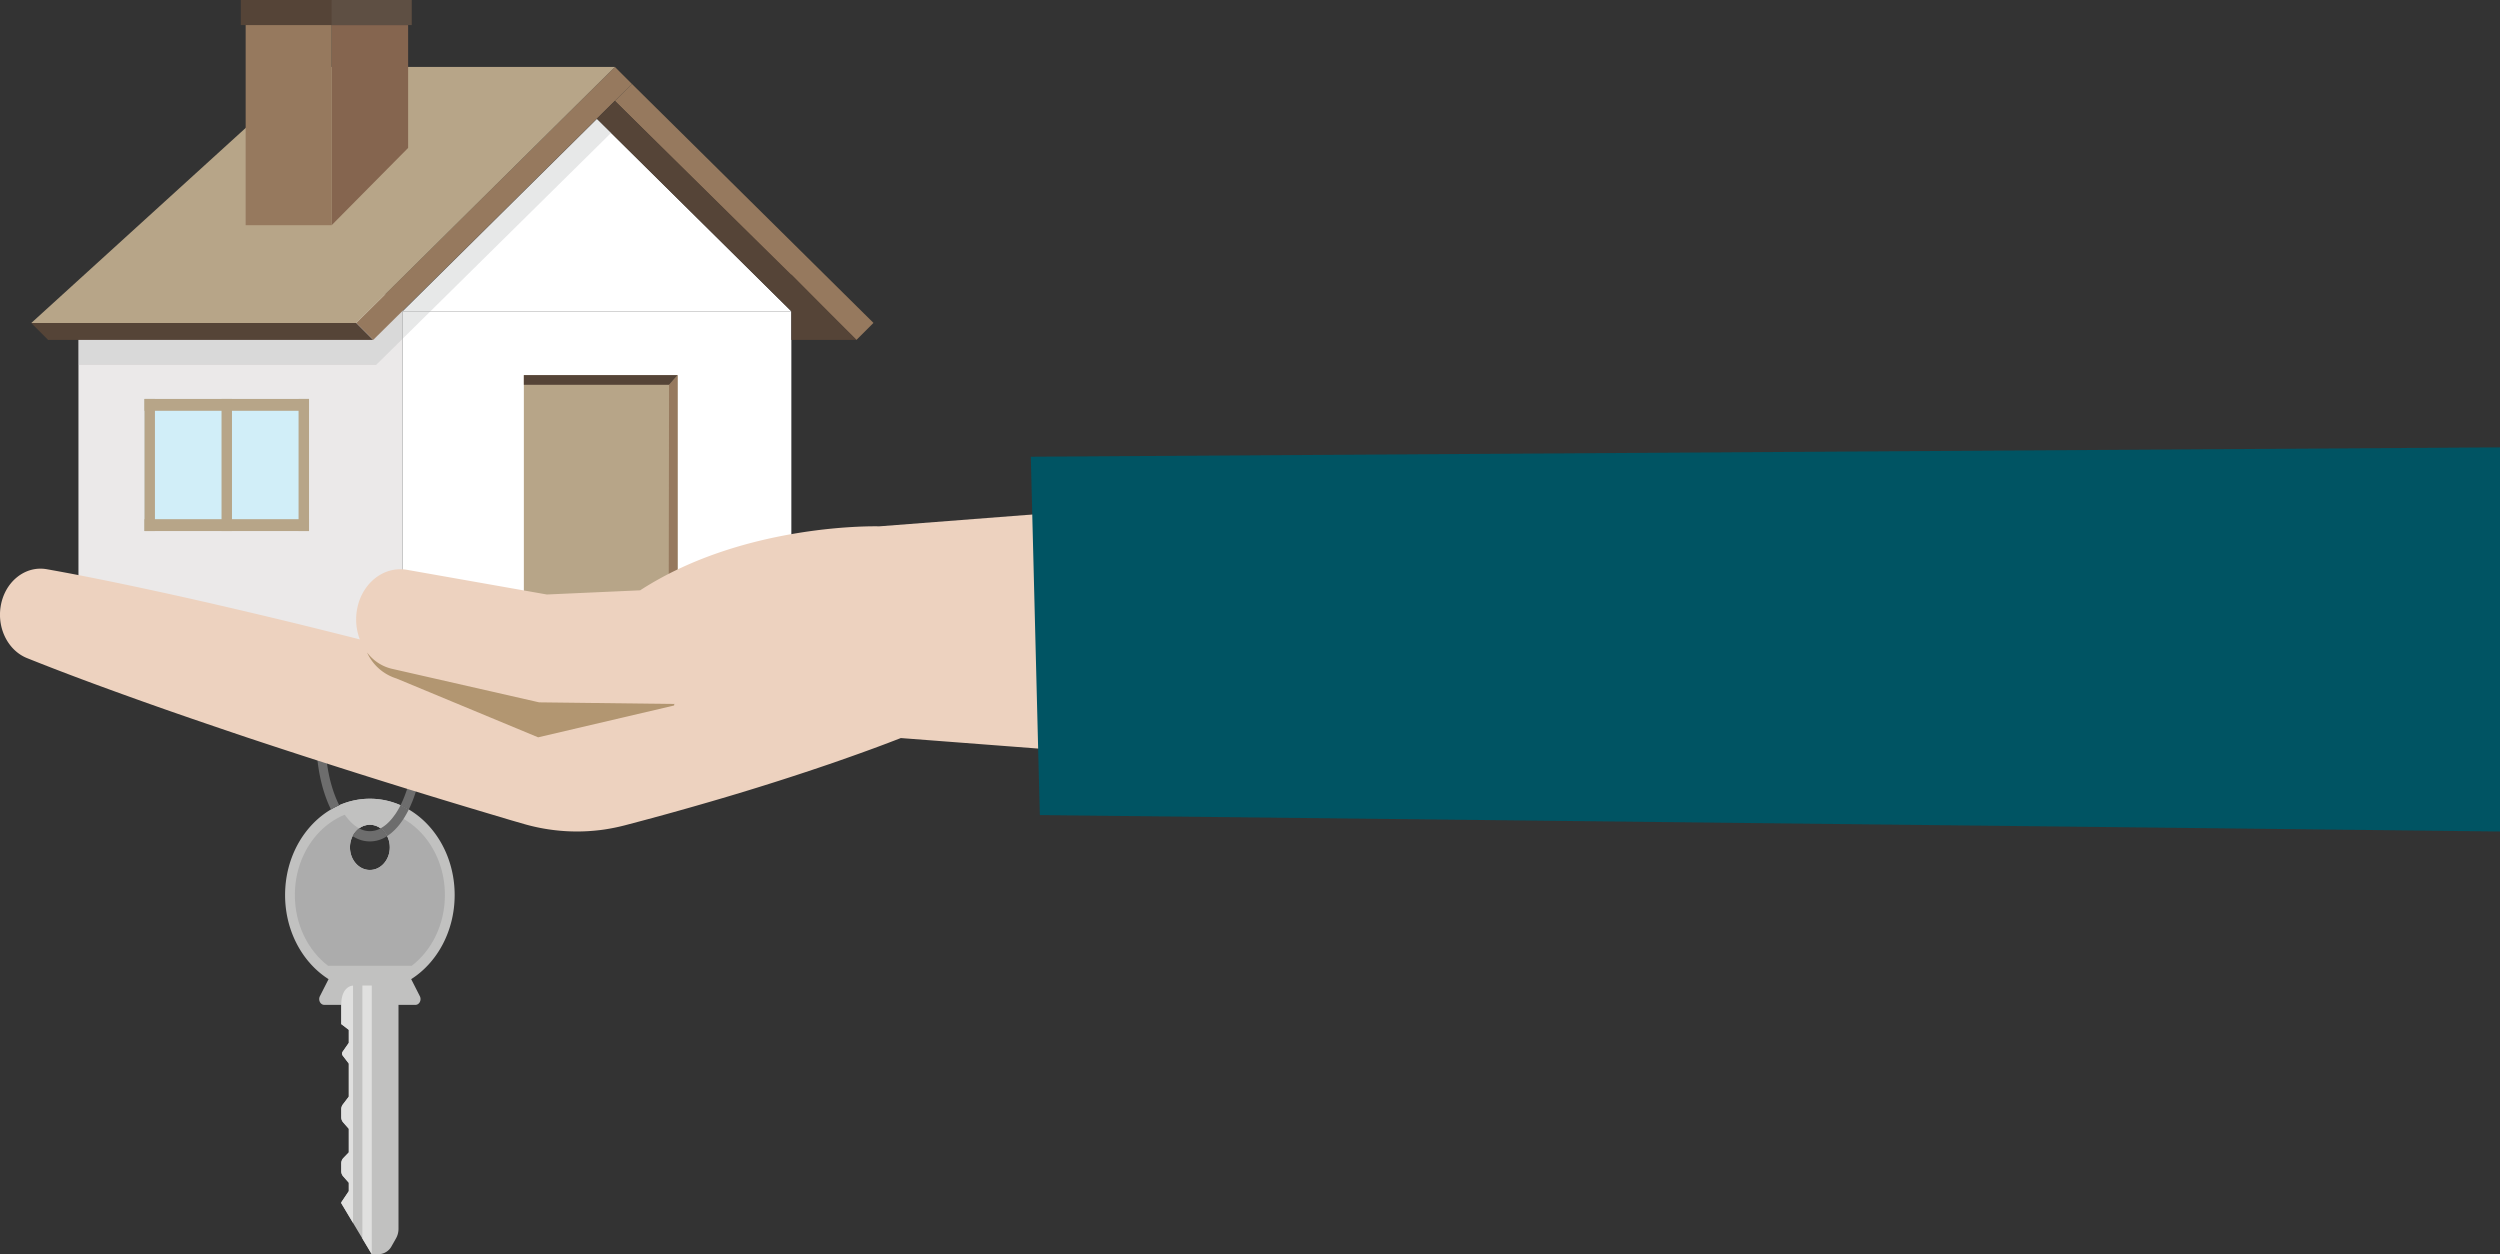 <svg id="Groupe_83" data-name="Groupe 83" xmlns="http://www.w3.org/2000/svg" xmlns:xlink="http://www.w3.org/1999/xlink" width="1172.041" height="588" viewBox="0 0 1172.041 588">
  <rect x="0" y="0" width="1172.041" height="588" fill="#333333" stroke="none"/>
  <defs>
    <clipPath id="clip-path">
      <rect id="Rectangle_591" data-name="Rectangle 591" width="1172.041" height="588" fill="none"/>
    </clipPath>
    <clipPath id="clip-path-2">
      <rect id="Rectangle_575" data-name="Rectangle 575" width="698.466" height="587.998" fill="none"/>
    </clipPath>
    <clipPath id="clip-path-4">
      <rect id="Rectangle_585" data-name="Rectangle 585" width="249.787" height="115.423" fill="none"/>
    </clipPath>
    <clipPath id="clip-path-5">
      <rect id="Rectangle_590" data-name="Rectangle 590" width="1172.039" height="587.998" fill="none"/>
    </clipPath>
  </defs>
  <g id="Groupe_de_masques_16" data-name="Groupe de masques 16" clip-path="url(#clip-path)">
    <g id="Groupe_8" data-name="Groupe 8" transform="translate(0.001 0.002)">
      <g id="Groupe_7" data-name="Groupe 7" clip-path="url(#clip-path-2)">
        <path id="Tracé_631" data-name="Tracé 631" d="M1305.947,932.352c0-24.933,17.8-45.145,39.749-45.145s39.749,20.212,39.749,45.145c0,16.946-8.222,31.709-20.381,39.43l4.06,7.988c.92,1.811-.23,4.074-2.071,4.074h-7.938v104.976a9.15,9.15,0,0,1-1.166,4.5l-2.048,3.612a7.152,7.152,0,0,1-6.155,3.813h-3.162l-14.218-23.774a.669.669,0,0,1,.017-.706l3.427-5.091v-3.951l-2.647-3.006a3.7,3.7,0,0,1-.89-2.44v-3.584a3.679,3.679,0,0,1,.99-2.548l2.547-2.642v-11.061l-2.647-3.007a3.7,3.7,0,0,1-.89-2.44V1032.8a3.738,3.738,0,0,1,.736-2.252l2.8-3.694v-15.5l-2.831-3.7a1.631,1.631,0,0,1-.038-1.882l2.869-4.12v-6.095l-3.537-2.709v-9h-7.937c-1.841,0-2.992-2.263-2.071-4.074l4.06-7.988c-12.159-7.721-20.381-22.484-20.381-39.43M1345.7,920.6c5.154,0,9.332-4.746,9.332-10.6s-4.178-10.6-9.332-10.6-9.332,4.746-9.332,10.6,4.178,10.6,9.332,10.6" transform="translate(-1172.293 -512.747)" fill="#c1c1c0"/>
        <path id="Tracé_632" data-name="Tracé 632" d="M1414.913,1094.714V1220.67l-4.4-7.352v-118.6Z" transform="translate(-1240.62 -632.672)" fill="#e0e0df"/>
        <path id="Tracé_633" data-name="Tracé 633" d="M1439.665,1094.714V1206l-5.442-9.1a.671.671,0,0,1,.017-.706l3.428-5.091v-3.95l-2.647-3.006a3.7,3.7,0,0,1-.89-2.44v-3.585a3.682,3.682,0,0,1,.99-2.549l2.548-2.641v-11.061l-2.647-3.006a3.7,3.7,0,0,1-.89-2.44v-3.693a3.739,3.739,0,0,1,.736-2.252l2.8-3.694v-15.5l-2.832-3.7a1.632,1.632,0,0,1-.038-1.882l2.869-4.12v-6.094l-3.537-2.709v-9c0-9,5.533-9.054,5.533-9.054" transform="translate(-1274.149 -632.672)" fill="#e0e0df"/>
        <path id="Tracé_634" data-name="Tracé 634" d="M1353.434,899.521c19.426,0,35.173,17.885,35.173,39.948,0,13.826-6.185,26.011-15.583,33.182h-39.18c-9.4-7.171-15.583-19.356-15.583-33.182,0-22.063,15.748-39.948,35.173-39.948m0,28.2c5.154,0,9.333-4.746,9.333-10.6s-4.178-10.6-9.333-10.6-9.332,4.746-9.332,10.6,4.178,10.6,9.332,10.6" transform="translate(-1180.031 -519.864)" fill="#acacac"/>
        <path id="Tracé_635" data-name="Tracé 635" d="M1383.568,901.084c-3.448-1.827-6.655-5.52-9.332-10.834a35.449,35.449,0,0,1,28.744,0c-2.677,5.314-5.884,9.007-9.332,10.834a8.4,8.4,0,0,0-10.081,0" transform="translate(-1215.205 -512.747)" fill="#c1c1c0"/>
        <path id="Tracé_636" data-name="Tracé 636" d="M1394.194,920.088a10.31,10.31,0,0,0,10.081,0,10.2,10.2,0,0,1,3.047,3.631,14.353,14.353,0,0,1-16.174,0,10.2,10.2,0,0,1,3.047-3.631" transform="translate(-1225.831 -531.75)" fill="#6d6d6d"/>
        <path id="Tracé_637" data-name="Tracé 637" d="M1384.833,784.661c4.172-8.352,6.469-19.508,6.469-31.414s-2.3-23.062-6.469-31.414c-3.957-7.922-9.086-12.286-14.441-12.286s-10.484,4.363-14.441,12.286c-4.171,8.352-6.469,19.508-6.469,31.414s2.3,23.062,6.469,31.414c.023.046.046.089.069.135a37.371,37.371,0,0,0-3.873,1.985c-4.448-9.034-6.9-20.926-6.9-33.533,0-12.724,2.493-24.724,7.02-33.787,4.742-9.494,11.178-14.722,18.124-14.722s13.383,5.228,18.125,14.722c4.527,9.064,7.02,21.063,7.02,33.787,0,12.607-2.451,24.5-6.9,33.532a37.422,37.422,0,0,0-3.873-1.984c.023-.046.046-.089.069-.135" transform="translate(-1196.989 -407.293)" fill="#6d6d6d"/>
        <path id="Tracé_638" data-name="Tracé 638" d="M1366.86,908.883a10.2,10.2,0,0,0-3.047-3.631c3.448-1.827,6.655-5.52,9.332-10.834a37.466,37.466,0,0,1,3.873,1.984c-.041.084-.079.171-.121.255-2.827,5.66-6.256,9.8-10.037,12.227" transform="translate(-1185.37 -516.914)" fill="#6d6d6d"/>
      </g>
    </g>
    <rect id="Rectangle_576" data-name="Rectangle 576" width="151.982" height="162.749" transform="translate(36.784 138.059)" fill="#ebe9e9"/>
    <rect id="Rectangle_577" data-name="Rectangle 577" width="182.232" height="154.811" transform="translate(188.766 145.938)" fill="#fff"/>
    <path id="Tracé_639" data-name="Tracé 639" d="M972.315,132.06l91.116,90.2H881.2Z" transform="translate(-692.433 -76.322)" fill="#fff"/>
    <rect id="Rectangle_578" data-name="Rectangle 578" width="72.076" height="124.947" transform="translate(245.593 175.861)" fill="#b7a588"/>
    <rect id="Rectangle_579" data-name="Rectangle 579" width="77.13" height="61.939" transform="translate(67.741 187.024)" fill="#d1eef8"/>
    <rect id="Rectangle_580" data-name="Rectangle 580" width="77.13" height="5.562" transform="translate(67.741 187.024)" fill="#b7a588"/>
    <rect id="Rectangle_581" data-name="Rectangle 581" width="4.897" height="61.939" transform="translate(139.974 187.024)" fill="#b7a588"/>
    <rect id="Rectangle_582" data-name="Rectangle 582" width="4.897" height="61.939" transform="translate(67.741 187.024)" fill="#b7a588"/>
    <rect id="Rectangle_583" data-name="Rectangle 583" width="4.897" height="61.939" transform="translate(103.858 187.024)" fill="#b7a588"/>
    <rect id="Rectangle_584" data-name="Rectangle 584" width="77.13" height="5.562" transform="translate(67.741 243.401)" fill="#b7a588"/>
    <path id="Tracé_640" data-name="Tracé 640" d="M777.586,101.173,890.846,213.224l7.988-7.969L785.575,93.2Z" transform="translate(-489.332 -53.865)" fill="#96795e"/>
    <path id="Tracé_641" data-name="Tracé 641" d="M1211.553,82.334l-121.254,120-7.989-7.969,121.255-120Z" transform="translate(-915.292 -42.978)" fill="#96795e"/>
    <path id="Tracé_642" data-name="Tracé 642" d="M1377.432,74.364H1235.763L1103.807,194.414h152.371Z" transform="translate(-1089.159 -42.978)" fill="#b7a588"/>
    <path id="Tracé_643" data-name="Tracé 643" d="M1561.156,358.8l7.919,7.923H1416.7l-7.919-7.923Z" transform="translate(-1394.137 -207.359)" fill="#554437"/>
    <path id="Tracé_644" data-name="Tracé 644" d="M799.083,120.458l8.488-8.373,82.743,81.506v-.184l8.378,8.437h0l22.137,22.293H890.314V210.718Z" transform="translate(-519.316 -64.778)" fill="#554437"/>
    <g id="Groupe_13" data-name="Groupe 13" transform="translate(0.001 0.002)">
      <g id="Groupe_12" data-name="Groupe 12" clip-path="url(#clip-path-2)">
        <g id="Groupe_11" data-name="Groupe 11" transform="translate(36.781 55.677)" opacity="0.3" style="mix-blend-mode: multiply;isolation: isolate">
          <g id="Groupe_10" data-name="Groupe 10">
            <g id="Groupe_9" data-name="Groupe 9" clip-path="url(#clip-path-4)">
              <path id="Tracé_645" data-name="Tracé 645" d="M1358.176,138.462,1247.917,247.344H1108.391V235.6h138.153l104.829-103.679Z" transform="translate(-1108.39 -131.922)" fill="#afb1b2"/>
            </g>
          </g>
        </g>
      </g>
    </g>
    <path id="Tracé_646" data-name="Tracé 646" d="M1400.521,85.427V27.818h-35.86v93.838Z" transform="translate(-1209.187 -16.077)" fill="#85654f"/>
    <rect id="Rectangle_587" data-name="Rectangle 587" width="40.309" height="93.838" transform="translate(115.166 11.741)" fill="#96795e"/>
    <path id="Tracé_647" data-name="Tracé 647" d="M1028.9,416.666,1024.9,421.2l-.2,120.41h4.195Z" transform="translate(-711.23 -240.804)" fill="#96795e"/>
    <path id="Tracé_648" data-name="Tracé 648" d="M1092.786,421.2l3.994-4.537H1024.7V421.2Z" transform="translate(-779.111 -240.805)" fill="#554437"/>
    <rect id="Rectangle_588" data-name="Rectangle 588" width="80.054" height="11.739" transform="translate(112.9 0.002)" fill="#554437"/>
    <rect id="Rectangle_589" data-name="Rectangle 589" width="37.479" height="11.739" transform="translate(155.475 0.002)" fill="#5e4f43"/>
    <g id="Groupe_15" data-name="Groupe 15" transform="translate(0.001 0.002)">
      <g id="Groupe_14" data-name="Groupe 14" clip-path="url(#clip-path-5)">
        <path id="Tracé_649" data-name="Tracé 649" d="M460.288,613.951c1.621-11.778,11.341-19.833,21.711-17.993,17.863,3.171,35.608,6.875,53.321,10.721s35.364,7.972,53,12.172q20.24,4.877,40.423,10.014a26.271,26.271,0,0,1-1.47-12.955c1.758-12.852,12.357-21.653,23.674-19.656l65.491,11.557,43.738-1.962c49.133-31.843,112.061-29.995,112.061-29.995l82.968-6.411,32.355,113.717-105.18-8.048q-2.947,1.143-5.9,2.266c-8.578,3.273-17.2,6.326-25.831,9.334q-25.915,8.907-52.067,16.618-13.075,3.86-26.2,7.485c-4.378,1.191-8.751,2.4-13.136,3.554l-6.582,1.742q-4.564,1.161-9.205,1.866a89.623,89.623,0,0,1-37.136-2.4l-6.788-1.961-6.53-1.949-13.057-3.905q-52.216-15.688-104.086-32.932c-17.275-5.816-34.533-11.709-51.73-17.875s-34.361-12.482-51.407-19.327c-8.465-3.39-13.878-13.247-12.442-23.683" transform="translate(-460.058 -329.102)" fill="#edd2bf"/>
        <path id="Tracé_650" data-name="Tracé 650" d="M1040.315,732.409l67.569,15.4,1.562.356,2.656.032,60.732.733-.121.718-63.735,14.921-66.459-27.607a22.487,22.487,0,0,1-13.437-11.516,6.528,6.528,0,0,1-.272-.634,20.348,20.348,0,0,0,11.506,7.6" transform="translate(-856.692 -418.895)" fill="#b29671"/>
        <path id="Tracé_651" data-name="Tracé 651" d="M688.782,496.92,0,501.309,4.226,669.3l684.556,7.71Z" transform="translate(483.257 -287.188)" fill="#005463"/>
      </g>
    </g>
  </g>
</svg>
